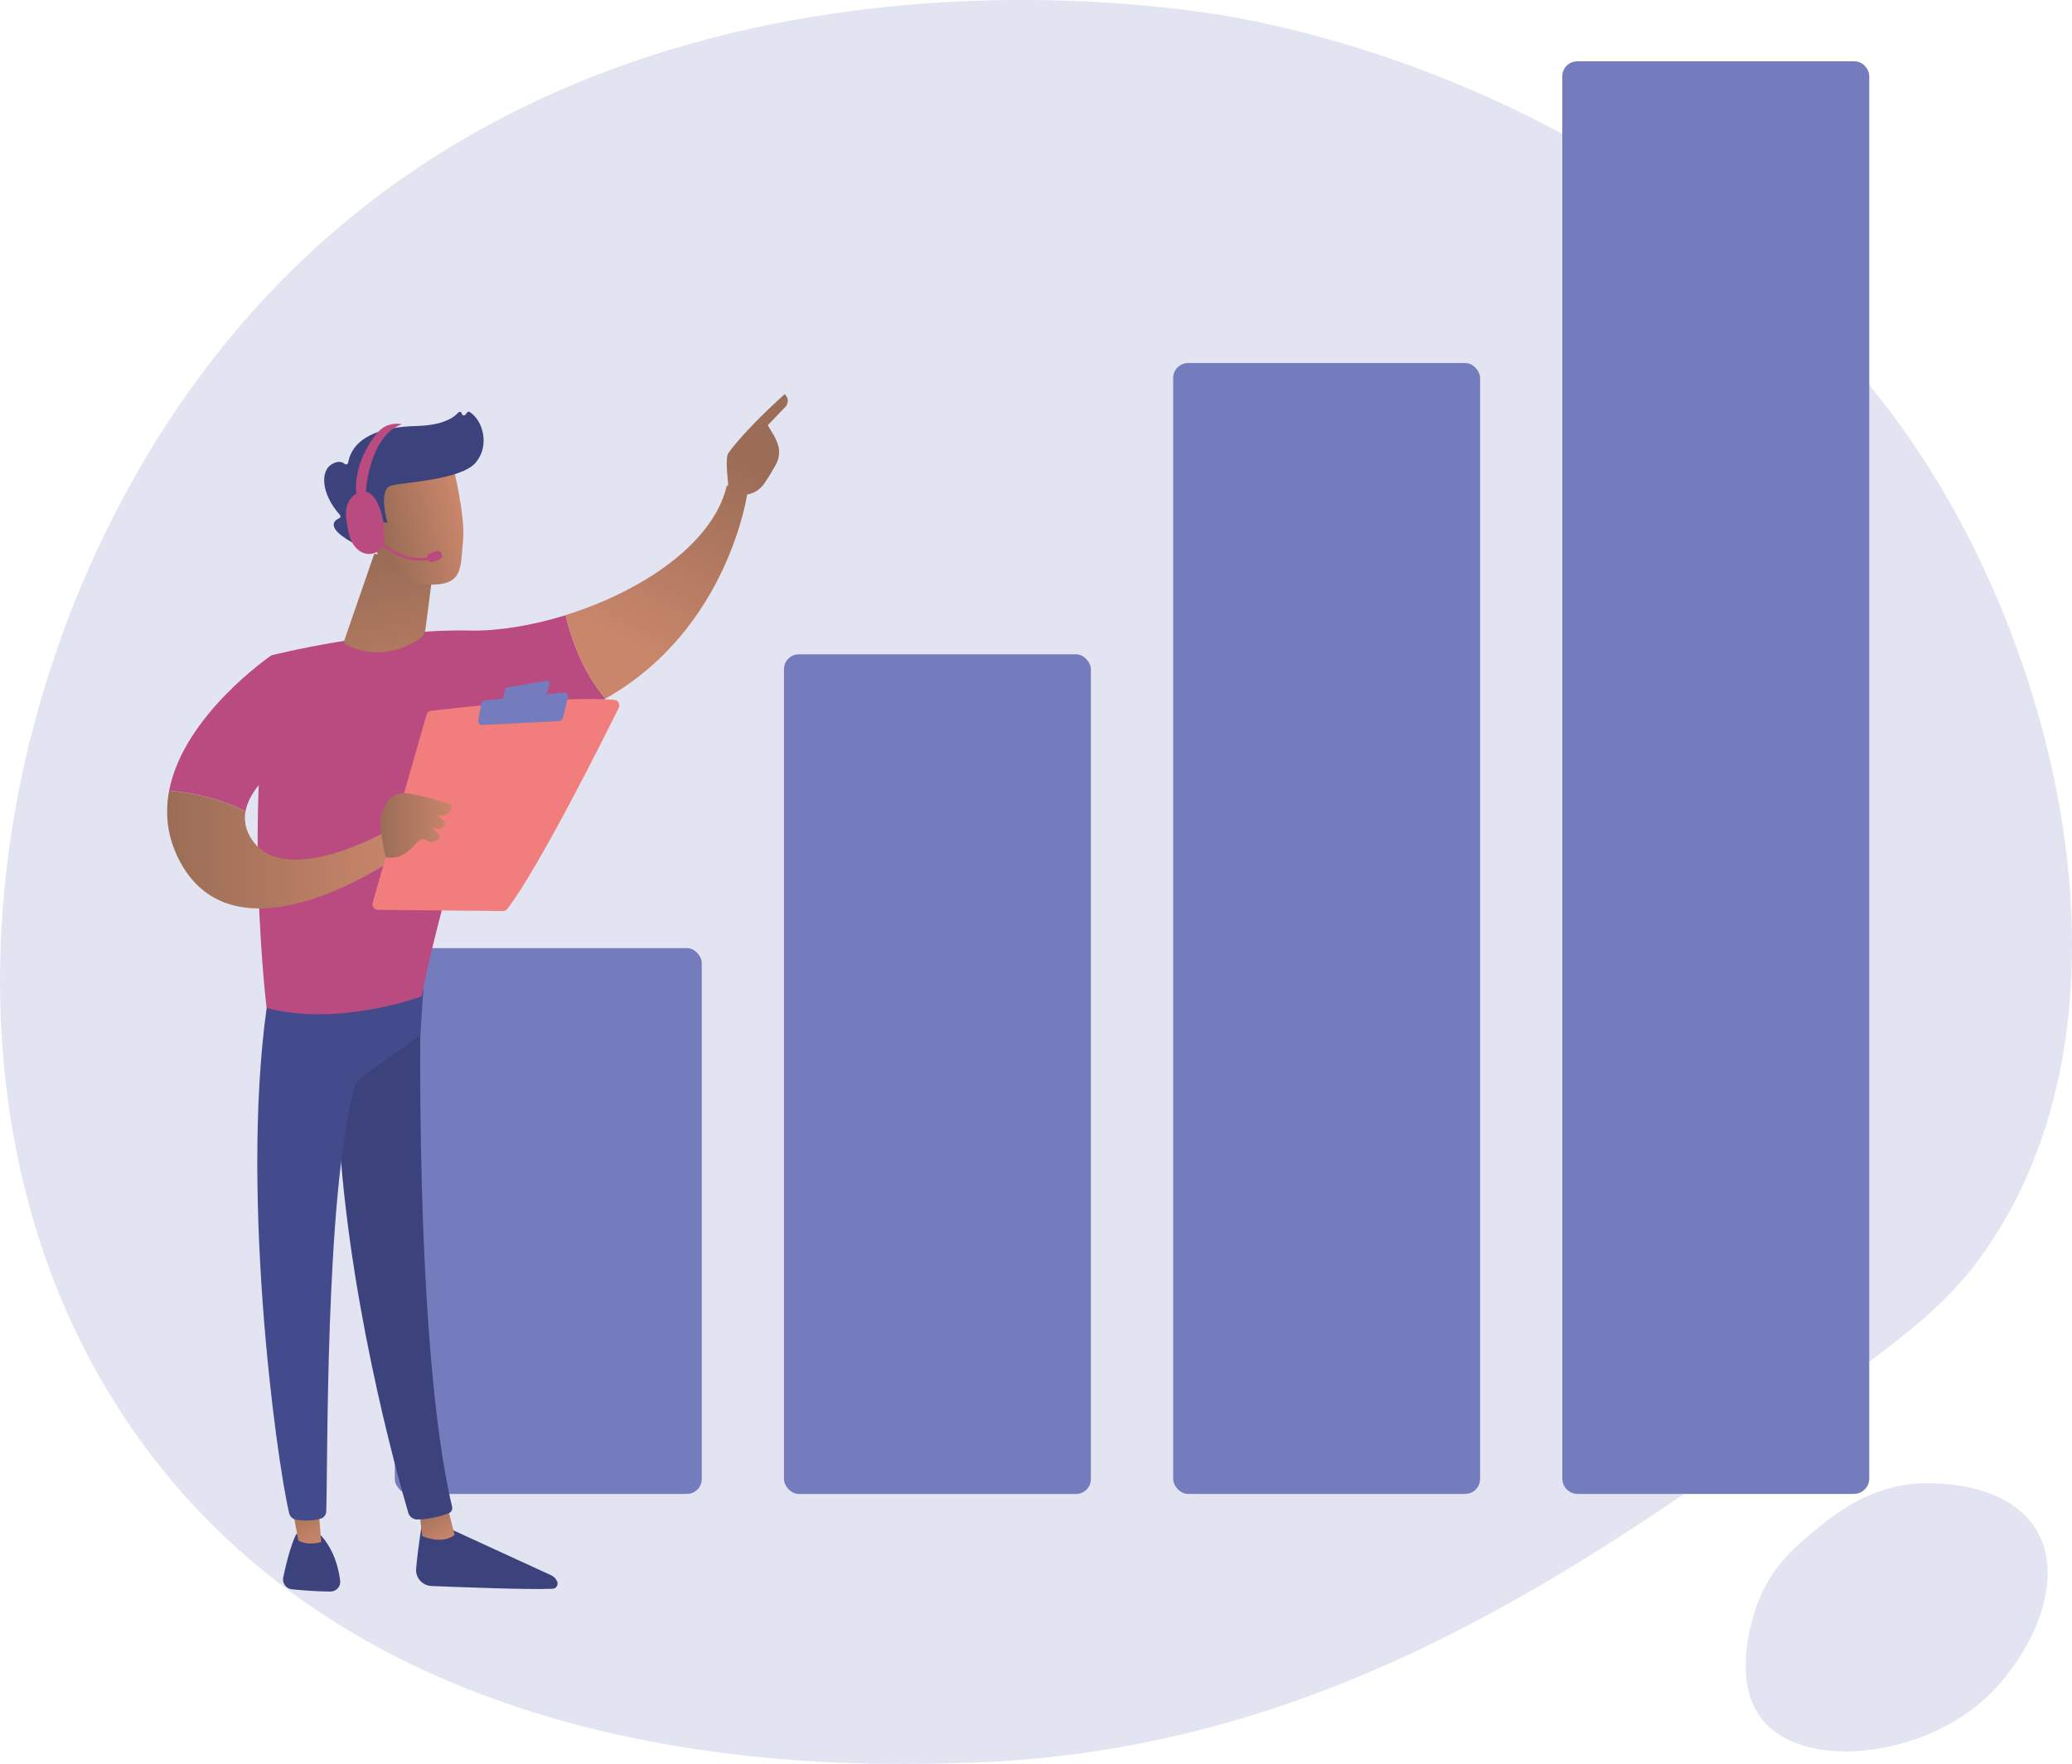 <?xml version="1.0" encoding="UTF-8"?><svg id="uuid-002e36a6-4d15-42c9-9b78-610e5cb0f907" xmlns="http://www.w3.org/2000/svg" xmlns:xlink="http://www.w3.org/1999/xlink" viewBox="0 0 277.04 235.81"><defs><style>.uuid-7b388fdb-b139-4b5e-95b5-d53f98451c7a,.uuid-27914478-3387-4c77-958f-6d7826776ce0,.uuid-a4ee8285-52d9-40e7-b22c-e863796c24a3,.uuid-47baab74-c5d9-410a-8a34-7fc4518d5d72,.uuid-f8f53317-4da9-43bb-86a4-1a5c41e57949,.uuid-f43c4bf1-7383-4617-b5e9-f4e82b29618b,.uuid-9340eda2-3450-42e4-97d6-2028297f886f,.uuid-ee96dae6-b07c-4fc6-a16f-cdc3f4190fa7,.uuid-ea2d51e6-5791-46dc-9a48-2e0705315c41,.uuid-3aa601df-e202-4e24-a9f4-5fd666689c09,.uuid-5abb1eb8-2863-45a6-acd1-67041d5003aa,.uuid-7711b673-24c4-42a7-bbb0-991641f0c042,.uuid-550dc6f9-c361-4eda-9d19-7788271accb7,.uuid-69a13e9d-ec37-4aab-b92b-9de0c5aacf68,.uuid-2b5a3ba3-c1e2-497a-bf40-1fbab359229b{stroke-width:0px;}.uuid-7b388fdb-b139-4b5e-95b5-d53f98451c7a,.uuid-ea1e79e5-4ec2-420e-a1a6-541f48e6d448{fill:#ba4b80;}.uuid-27914478-3387-4c77-958f-6d7826776ce0{fill:url(#uuid-8ad464a6-ff14-4c1a-83b5-556760e9bb19);}.uuid-a4ee8285-52d9-40e7-b22c-e863796c24a3{fill:#f27d7d;}.uuid-47baab74-c5d9-410a-8a34-7fc4518d5d72,.uuid-f8f53317-4da9-43bb-86a4-1a5c41e57949{fill:#757cbd;}.uuid-f8f53317-4da9-43bb-86a4-1a5c41e57949{opacity:.2;}.uuid-f43c4bf1-7383-4617-b5e9-f4e82b29618b{fill:url(#uuid-d92d7628-22df-44af-9d89-3a07552c8561);}.uuid-9340eda2-3450-42e4-97d6-2028297f886f{fill:url(#uuid-0ffb9c81-d2be-4f45-9cab-77e3aabea69f);}.uuid-ee96dae6-b07c-4fc6-a16f-cdc3f4190fa7{fill:#444b8c;}.uuid-ea2d51e6-5791-46dc-9a48-2e0705315c41{fill:url(#uuid-fc9f1074-1ade-4316-8643-7527b90850e6);}.uuid-096f48a3-40ea-4dc2-85b7-082d9be5db4a{clip-path:url(#uuid-d8229a41-b153-405a-95e3-c2cb6db49adc);}.uuid-3aa601df-e202-4e24-a9f4-5fd666689c09{fill:url(#uuid-05b1a91b-b6ba-4aaf-994e-4404cb6706c9);}.uuid-5abb1eb8-2863-45a6-acd1-67041d5003aa{fill:url(#uuid-197c5e12-642a-48e0-be91-474f0de447e3);}.uuid-7711b673-24c4-42a7-bbb0-991641f0c042{fill:url(#uuid-c89ddef1-8256-4180-a1d9-ba8b93c16261);}.uuid-550dc6f9-c361-4eda-9d19-7788271accb7{fill:url(#uuid-d7b69a9f-d1c1-4567-9cb4-1974c2ef5bac);}.uuid-69a13e9d-ec37-4aab-b92b-9de0c5aacf68{fill:#3c427c;}.uuid-2b5a3ba3-c1e2-497a-bf40-1fbab359229b{fill:url(#uuid-e308c9a0-622e-4534-95c8-3d5994029dd2);}</style><linearGradient id="uuid-c89ddef1-8256-4180-a1d9-ba8b93c16261" x1="975.46" y1="201.09" x2="978.23" y2="205.89" gradientTransform="translate(-918.58)" gradientUnits="userSpaceOnUse"><stop offset="0" stop-color="#9b6d56"/><stop offset="1" stop-color="#c9866b"/></linearGradient><linearGradient id="uuid-fc9f1074-1ade-4316-8643-7527b90850e6" x1="957.98" y1="199.92" x2="961.57" y2="206.12" xlink:href="#uuid-c89ddef1-8256-4180-a1d9-ba8b93c16261"/><linearGradient id="uuid-d7b69a9f-d1c1-4567-9cb4-1974c2ef5bac" x1="3270.38" y1="59.86" x2="3283.31" y2="85.54" gradientTransform="translate(3366.25) rotate(-180) scale(1 -1)" xlink:href="#uuid-c89ddef1-8256-4180-a1d9-ba8b93c16261"/><linearGradient id="uuid-d92d7628-22df-44af-9d89-3a07552c8561" x1="3266.05" y1="62.04" x2="3278.98" y2="87.72" gradientTransform="translate(3366.25) rotate(-180) scale(1 -1)" xlink:href="#uuid-c89ddef1-8256-4180-a1d9-ba8b93c16261"/><linearGradient id="uuid-0ffb9c81-d2be-4f45-9cab-77e3aabea69f" x1="940.93" y1="113.58" x2="971.74" y2="113.58" xlink:href="#uuid-c89ddef1-8256-4180-a1d9-ba8b93c16261"/><linearGradient id="uuid-8ad464a6-ff14-4c1a-83b5-556760e9bb19" x1="969.45" y1="110.35" x2="979.05" y2="110.35" xlink:href="#uuid-c89ddef1-8256-4180-a1d9-ba8b93c16261"/><linearGradient id="uuid-05b1a91b-b6ba-4aaf-994e-4404cb6706c9" x1="3315.23" y1="74.93" x2="3309.65" y2="100.97" gradientTransform="translate(3366.25) rotate(-180) scale(1 -1)" xlink:href="#uuid-c89ddef1-8256-4180-a1d9-ba8b93c16261"/><linearGradient id="uuid-e308c9a0-622e-4534-95c8-3d5994029dd2" x1="-11810.71" y1="1930.6" x2="-11801.16" y2="1926.39" gradientTransform="translate(12018.94 28.83) rotate(9.08)" xlink:href="#uuid-c89ddef1-8256-4180-a1d9-ba8b93c16261"/><linearGradient id="uuid-197c5e12-642a-48e0-be91-474f0de447e3" x1="-11811.63" y1="1928.51" x2="-11802.08" y2="1924.3" gradientTransform="translate(12018.94 28.83) rotate(9.08)" xlink:href="#uuid-c89ddef1-8256-4180-a1d9-ba8b93c16261"/><clipPath id="uuid-d8229a41-b153-405a-95e3-c2cb6db49adc"><rect class="uuid-7b388fdb-b139-4b5e-95b5-d53f98451c7a" x="57.12" y="73.8" width="1.97" height="1.18" rx=".51" ry=".51" transform="translate(-22.03 24.51) rotate(-20.1)"/></clipPath></defs><g id="uuid-62586935-3145-4c27-926a-69432b1e03a7"><path class="uuid-f8f53317-4da9-43bb-86a4-1a5c41e57949" d="M248.61,183c-34.94,25.51-70.33,51.17-119.25,52.65-16.37.5-76.23,2.31-109.35-41.4C-12.5,151.35-2.66,86.5,29.9,46.2,78.09-13.45,159.46,1.2,166.26,2.54c8.94,1.77,46.45,9.69,76.5,40.95,3.39,3.53,9.25,9.69,15.23,19.17,18.51,29.36,27.91,74.6,7.72,104.14-4.05,5.93-8.55,9.96-17.1,16.2Z"/><path class="uuid-f8f53317-4da9-43bb-86a4-1a5c41e57949" d="M235.43,229.63c5.32,7.1,21.05,5.44,29.8-2.38,5.94-5.3,11.32-15.82,6.99-22.82-4.08-6.61-14.4-6.19-15.56-6.13-6.88.37-11.58,4.29-14.25,6.5-2.19,1.82-5.28,4.4-7.18,8.92-.21.49-4.12,10.14.19,15.9Z"/><rect class="uuid-47baab74-c5d9-410a-8a34-7fc4518d5d72" x="52.79" y="126.75" width="41.04" height="72.96" rx="1.99" ry="1.99"/><rect class="uuid-47baab74-c5d9-410a-8a34-7fc4518d5d72" x="104.82" y="87.47" width="41.04" height="112.25" rx="2" ry="2"/><rect class="uuid-47baab74-c5d9-410a-8a34-7fc4518d5d72" x="156.86" y="48.53" width="41.04" height="151.18" rx="2" ry="2"/><path class="uuid-47baab74-c5d9-410a-8a34-7fc4518d5d72" d="M210.89,8.19h36.99c1.13,0,2.05.92,2.05,2.05v187.42c0,1.13-.92,2.05-2.05,2.05h-36.94c-1.13,0-2.05-.92-2.05-2.05V10.2c0-1.11.9-2,2-2Z"/><path class="uuid-69a13e9d-ec37-4aab-b92b-9de0c5aacf68" d="M56.47,203.44s-.56,3.15-.83,6.26c-.11,1.22.83,2.27,2.05,2.32,4.15.17,13.02.51,16.2.37.48-.02.79-.51.61-.96h0c-.15-.37-.43-.67-.8-.84l-14.65-6.73-2.59-.42Z"/><path class="uuid-7711b673-24c4-42a7-bbb0-991641f0c042" d="M56.01,201.59l.45,3.76s2.57,1.19,4.32-.15l-1.06-4.19-3.7.58Z"/><path class="uuid-69a13e9d-ec37-4aab-b92b-9de0c5aacf68" d="M56.35,130.86c-.19.98-1.04,49.03,4.1,70.57.08.35-.09.71-.43.85-.79.32-2.33.79-4.18.85-.57.02-1.09-.35-1.25-.9-1.47-5-8.5-30.03-9.42-53.94-1.03-26.72,0-.91,0-.91l.6-16.52h10.58Z"/><path class="uuid-69a13e9d-ec37-4aab-b92b-9de0c5aacf68" d="M39.61,205.08s-.88,1.59-1.74,5.81c-.15.76.38,1.49,1.15,1.57,1.37.13,3.48.31,5.17.3.78,0,1.39-.68,1.29-1.46-.19-1.54-.77-4.07-2.57-6.04l-3.3-.18Z"/><path class="uuid-ea2d51e6-5791-46dc-9a48-2e0705315c41" d="M38.84,200.24l1.04,5.69s1.03.77,3.07.21l-.5-6.12-3.62.22Z"/><path class="uuid-ee96dae6-b07c-4fc6-a16f-cdc3f4190fa7" d="M36.02,132.33c-4.2,25.35.91,62.66,2.64,69.96.11.45.47.79.92.86.77.13,2.04.23,3.29-.13.43-.13.73-.51.75-.96.23-5.9-.18-42.14,3.73-56.47.2-.73.64-1.36,1.25-1.79l7.6-5.4.58-8.73-20.75,2.66Z"/><path class="uuid-7b388fdb-b139-4b5e-95b5-d53f98451c7a" d="M62.79,84.29c-12.59-.21-26.48,3.31-26.48,3.31-3.75,21.9-.66,47.15-.66,47.15,9.75,2.56,20.74-1.56,20.74-1.56,1.62-9.15,9.18-34.91,9.18-34.91,6.15-.76,11.22-2.54,15.39-4.88-3.18-3.69-4.68-8.38-5.33-11.16-4.45,1.38-8.95,2.12-12.84,2.06Z"/><path class="uuid-550dc6f9-c361-4eda-9d19-7788271accb7" d="M99.97,65.75c-1.24-1.49-2.8-.79-2.8-.79-1.85,7.83-11.57,14.17-21.55,17.27.65,2.78,2.15,7.47,5.33,11.16,16.56-9.31,19.01-27.64,19.01-27.64Z"/><path class="uuid-f43c4bf1-7383-4617-b5e9-f4e82b29618b" d="M99.67,66.13c.13.41-1.37,1.04-2.25-.64-.03-.81-.52-4.26-.04-4.92,2.57-3.5,7.54-7.88,7.54-7.88.84.83.15,1.64.15,1.64l-2.41,2.51c.5.91,1.12,1.68,1.41,2.79.22.84.08,1.73-.34,2.49-.42.76-1,1.76-1.55,2.53-1.03,1.47-2.51,1.48-2.51,1.48Z"/><path class="uuid-7b388fdb-b139-4b5e-95b5-d53f98451c7a" d="M41.13,99.79l-4.83-12.19s-11.76,7.99-13.69,18.12c2.22.16,6.26.74,10.22,2.74.87-4.78,8.3-8.67,8.3-8.67Z"/><path class="uuid-9340eda2-3450-42e4-97d6-2028297f886f" d="M51.41,111.26s-13.2,7.46-17.66,1.09c-.92-1.32-1.15-2.64-.92-3.89-3.96-2-8-2.58-10.22-2.74-.58,3.05-.27,6.3,1.52,9.58,7.8,14.27,29.02-.79,29.02-.79l-1.75-3.26Z"/><path class="uuid-a4ee8285-52d9-40e7-b22c-e863796c24a3" d="M49.82,120.7l7.21-25.16c.08-.29.33-.49.62-.53,1.31-.15,5.09-.58,9.46-.95,5.26-.45,11.37-.81,15.02-.5.52.04.83.59.6,1.06-2.08,4.2-10.62,21.28-14.89,26.88-.14.19-.36.29-.59.29l-16.72-.16c-.49,0-.83-.47-.7-.94Z"/><path class="uuid-47baab74-c5d9-410a-8a34-7fc4518d5d72" d="M67.85,91.88l5.22-.87c.28-.05.51.22.42.49l-.52,1.57c-.05.14-.16.24-.31.25l-5.03.67c-.26.03-.47-.2-.41-.46l.32-1.37c.03-.15.15-.26.3-.28Z"/><path class="uuid-47baab74-c5d9-410a-8a34-7fc4518d5d72" d="M63.94,96.3l.43-2.24c.04-.22.23-.39.46-.42l10.55-1.07c.36-.04.64.29.56.64l-.67,2.79c-.05.22-.25.38-.48.4l-10.31.52c-.34.02-.6-.29-.53-.62Z"/><path class="uuid-27914478-3387-4c77-958f-6d7826776ce0" d="M51.57,114.62s-1-4.13-.6-5.59c.4-1.46,1.19-3.35,3.8-2.93,2.61.42,5.7,1.52,5.7,1.52,0,0-.16,1.91-2.14,1.29l1.23.95s-.18,1.53-1.85.71l1.15,1.26s-.72,1.25-1.96.45c-1.23-.8-1.83,2.83-5.33,2.33Z"/><path class="uuid-3aa601df-e202-4e24-a9f4-5fd666689c09" d="M50.03,74.07l-4.01,11.58c-.07.19.01.4.19.5,1.09.6,5.03,2.35,9.77-.66.49-.31.83-.82.91-1.4l1.3-10.03h-8.15Z"/><path class="uuid-2b5a3ba3-c1e2-497a-bf40-1fbab359229b" d="M60.48,61.95s1.79,6.94,1.43,10.38c-.35,3.44.03,5.76-4.02,5.82-4.05.06-7.05-2.44-8.31-6.12,0,0-1.98-5.68-1.01-7.72.97-2.04,11.9-2.36,11.9-2.36Z"/><path class="uuid-69a13e9d-ec37-4aab-b92b-9de0c5aacf68" d="M51.32,69.81l.5.08s-1.38-4.54.54-4.99c1.92-.45,9.29-.77,11.24-3.05,1.88-2.21,1.05-5.57-.79-6.77-.12-.08-.27-.04-.36.07l-.21.28c-.15.19-.46.11-.49-.13h0c-.03-.23-.32-.32-.47-.15-.59.68-2.07,1.71-5.59,1.8-5,.12-8.53,1.57-9.15,4.92-.04.21-.29.29-.45.15-.32-.28-.88-.47-1.75.05-1.51.91-1.43,3.91,1.11,6.77.12.14.09.35-.08.43-.59.26-1.51.96.37,2.38,1.92,1.45,3.18,1.53,3.66,1.49.13-.01.23-.11.25-.24l.29-3.01c.02-.16.16-.27.31-.24l1.06.17Z"/><path class="uuid-5abb1eb8-2863-45a6-acd1-67041d5003aa" d="M51.34,70.45s-.42-4.32-2.46-3.45c-2.04.87.22,4.8,1.69,5.19l.77-1.74Z"/><path class="uuid-7b388fdb-b139-4b5e-95b5-d53f98451c7a" d="M57.89,74.75c-4.64,1.22-8.26-3.15-8.3-3.19l.28-.23s3.51,4.22,7.92,3.07l.09.35Z"/><rect class="uuid-ea1e79e5-4ec2-420e-a1a6-541f48e6d448" x="57.12" y="73.8" width="1.97" height="1.18" rx=".51" ry=".51" transform="translate(-22.03 24.51) rotate(-20.1)"/><g class="uuid-096f48a3-40ea-4dc2-85b7-082d9be5db4a"><polygon class="uuid-7b388fdb-b139-4b5e-95b5-d53f98451c7a" points="57.32 74.86 57.56 75.44 57.53 75.45 57.32 74.86"/><polygon class="uuid-7b388fdb-b139-4b5e-95b5-d53f98451c7a" points="57.08 74.14 57.64 75.61 57.63 75.62 57.24 74.89 56.98 74.18 57.08 74.14"/><polygon class="uuid-7b388fdb-b139-4b5e-95b5-d53f98451c7a" points="57.09 74.13 57.65 75.61 57.64 75.61 57.08 74.14 57.09 74.13"/><polygon class="uuid-7b388fdb-b139-4b5e-95b5-d53f98451c7a" points="57.11 74.13 57.67 75.6 57.65 75.61 57.09 74.13 57.11 74.13"/><polygon class="uuid-7b388fdb-b139-4b5e-95b5-d53f98451c7a" points="57.12 74.13 57.68 75.6 57.67 75.6 57.11 74.13 57.12 74.13"/><polygon class="uuid-7b388fdb-b139-4b5e-95b5-d53f98451c7a" points="57.13 74.12 57.69 75.59 57.68 75.6 57.12 74.13 57.13 74.12"/><polygon class="uuid-7b388fdb-b139-4b5e-95b5-d53f98451c7a" points="57.14 74.12 57.7 75.59 57.69 75.59 57.13 74.12 57.14 74.12"/><polygon class="uuid-7b388fdb-b139-4b5e-95b5-d53f98451c7a" points="57.16 74.11 57.72 75.58 57.7 75.59 57.14 74.12 57.16 74.11"/><polygon class="uuid-7b388fdb-b139-4b5e-95b5-d53f98451c7a" points="57.17 74.11 57.73 75.58 57.72 75.58 57.16 74.11 57.17 74.11"/><polygon class="uuid-7b388fdb-b139-4b5e-95b5-d53f98451c7a" points="57.18 74.1 57.74 75.58 57.73 75.58 57.17 74.11 57.18 74.1"/><polygon class="uuid-7b388fdb-b139-4b5e-95b5-d53f98451c7a" points="57.2 74.1 57.75 75.57 57.74 75.58 57.18 74.1 57.2 74.1"/><polygon class="uuid-7b388fdb-b139-4b5e-95b5-d53f98451c7a" points="57.21 74.09 57.77 75.57 57.75 75.57 57.2 74.1 57.21 74.09"/><polygon class="uuid-7b388fdb-b139-4b5e-95b5-d53f98451c7a" points="57.22 74.09 57.78 75.56 57.77 75.57 57.21 74.09 57.22 74.09"/><polygon class="uuid-7b388fdb-b139-4b5e-95b5-d53f98451c7a" points="57.23 74.08 57.79 75.56 57.78 75.56 57.22 74.09 57.23 74.08"/><polygon class="uuid-7b388fdb-b139-4b5e-95b5-d53f98451c7a" points="57.25 74.08 57.81 75.55 57.79 75.56 57.23 74.08 57.25 74.08"/><polygon class="uuid-7b388fdb-b139-4b5e-95b5-d53f98451c7a" points="57.26 74.07 57.82 75.55 57.81 75.55 57.25 74.08 57.26 74.07"/><polygon class="uuid-7b388fdb-b139-4b5e-95b5-d53f98451c7a" points="57.27 74.07 57.83 75.54 57.82 75.55 57.26 74.07 57.27 74.07"/><polygon class="uuid-7b388fdb-b139-4b5e-95b5-d53f98451c7a" points="57.29 74.06 57.84 75.54 57.83 75.54 57.27 74.07 57.29 74.06"/><polygon class="uuid-7b388fdb-b139-4b5e-95b5-d53f98451c7a" points="57.3 74.06 57.86 75.53 57.84 75.54 57.29 74.06 57.3 74.06"/><polygon class="uuid-7b388fdb-b139-4b5e-95b5-d53f98451c7a" points="57.31 74.05 57.87 75.53 57.86 75.53 57.3 74.06 57.31 74.05"/><polygon class="uuid-7b388fdb-b139-4b5e-95b5-d53f98451c7a" points="57.32 74.05 57.88 75.52 57.87 75.53 57.31 74.05 57.32 74.05"/><polygon class="uuid-7b388fdb-b139-4b5e-95b5-d53f98451c7a" points="57.34 74.05 57.9 75.52 57.88 75.52 57.32 74.05 57.34 74.05"/><polygon class="uuid-7b388fdb-b139-4b5e-95b5-d53f98451c7a" points="57.35 74.04 57.91 75.51 57.9 75.52 57.34 74.05 57.35 74.04"/><polygon class="uuid-7b388fdb-b139-4b5e-95b5-d53f98451c7a" points="57.36 74.04 57.92 75.51 57.91 75.51 57.35 74.04 57.36 74.04"/><polygon class="uuid-7b388fdb-b139-4b5e-95b5-d53f98451c7a" points="57.38 74.03 57.93 75.5 57.92 75.51 57.36 74.04 57.38 74.03"/><polygon class="uuid-7b388fdb-b139-4b5e-95b5-d53f98451c7a" points="57.39 74.03 57.95 75.5 57.93 75.5 57.38 74.03 57.39 74.03"/><polygon class="uuid-7b388fdb-b139-4b5e-95b5-d53f98451c7a" points="57.4 74.02 57.96 75.5 57.95 75.5 57.39 74.03 57.4 74.02"/><polygon class="uuid-7b388fdb-b139-4b5e-95b5-d53f98451c7a" points="57.41 74.02 57.97 75.49 57.96 75.5 57.4 74.02 57.41 74.02"/><polygon class="uuid-7b388fdb-b139-4b5e-95b5-d53f98451c7a" points="57.43 74.01 57.99 75.49 57.97 75.49 57.41 74.02 57.43 74.01"/><polygon class="uuid-7b388fdb-b139-4b5e-95b5-d53f98451c7a" points="57.44 74.01 58 75.48 57.99 75.49 57.43 74.01 57.44 74.01"/><polygon class="uuid-7b388fdb-b139-4b5e-95b5-d53f98451c7a" points="57.45 74 58.01 75.48 58 75.48 57.44 74.01 57.45 74"/><polygon class="uuid-7b388fdb-b139-4b5e-95b5-d53f98451c7a" points="57.46 74 58.02 75.47 58.01 75.48 57.45 74 57.46 74"/><polygon class="uuid-7b388fdb-b139-4b5e-95b5-d53f98451c7a" points="57.48 73.99 58.04 75.47 58.02 75.47 57.46 74 57.48 73.99"/><polygon class="uuid-7b388fdb-b139-4b5e-95b5-d53f98451c7a" points="57.49 73.99 58.05 75.46 58.04 75.47 57.48 73.99 57.49 73.99"/><polygon class="uuid-7b388fdb-b139-4b5e-95b5-d53f98451c7a" points="57.5 73.98 58.06 75.46 58.05 75.46 57.49 73.99 57.5 73.98"/><polygon class="uuid-7b388fdb-b139-4b5e-95b5-d53f98451c7a" points="57.52 73.98 58.07 75.45 58.06 75.46 57.5 73.98 57.52 73.98"/><polygon class="uuid-7b388fdb-b139-4b5e-95b5-d53f98451c7a" points="57.53 73.98 58.09 75.45 58.07 75.45 57.52 73.98 57.53 73.98"/><polygon class="uuid-7b388fdb-b139-4b5e-95b5-d53f98451c7a" points="57.54 73.97 58.1 75.44 58.09 75.45 57.53 73.98 57.54 73.97"/><polygon class="uuid-7b388fdb-b139-4b5e-95b5-d53f98451c7a" points="57.55 73.97 58.11 75.44 58.1 75.44 57.54 73.97 57.55 73.97"/><polygon class="uuid-7b388fdb-b139-4b5e-95b5-d53f98451c7a" points="57.57 73.96 58.13 75.43 58.11 75.44 57.55 73.97 57.57 73.96"/><polygon class="uuid-7b388fdb-b139-4b5e-95b5-d53f98451c7a" points="57.58 73.96 58.14 75.43 58.13 75.43 57.57 73.96 57.58 73.96"/><polygon class="uuid-7b388fdb-b139-4b5e-95b5-d53f98451c7a" points="57.59 73.95 58.15 75.43 58.14 75.43 57.58 73.96 57.59 73.95"/><polygon class="uuid-7b388fdb-b139-4b5e-95b5-d53f98451c7a" points="57.61 73.95 58.16 75.42 58.15 75.43 57.59 73.95 57.61 73.95"/><polygon class="uuid-7b388fdb-b139-4b5e-95b5-d53f98451c7a" points="57.62 73.94 58.18 75.42 58.16 75.42 57.61 73.95 57.62 73.94"/><polygon class="uuid-7b388fdb-b139-4b5e-95b5-d53f98451c7a" points="57.63 73.94 58.19 75.41 58.18 75.42 57.62 73.94 57.63 73.94"/><polygon class="uuid-7b388fdb-b139-4b5e-95b5-d53f98451c7a" points="57.64 73.93 58.2 75.41 58.19 75.41 57.63 73.94 57.64 73.93"/><polygon class="uuid-7b388fdb-b139-4b5e-95b5-d53f98451c7a" points="57.66 73.93 58.22 75.4 58.2 75.41 57.64 73.93 57.66 73.93"/><polygon class="uuid-7b388fdb-b139-4b5e-95b5-d53f98451c7a" points="57.67 73.92 58.23 75.4 58.22 75.4 57.66 73.93 57.67 73.92"/><polygon class="uuid-7b388fdb-b139-4b5e-95b5-d53f98451c7a" points="57.68 73.92 58.24 75.39 58.23 75.4 57.67 73.92 57.68 73.92"/><polygon class="uuid-7b388fdb-b139-4b5e-95b5-d53f98451c7a" points="57.7 73.91 58.25 75.39 58.24 75.39 57.68 73.92 57.7 73.91"/><polygon class="uuid-7b388fdb-b139-4b5e-95b5-d53f98451c7a" points="57.71 73.91 58.27 75.38 58.25 75.39 57.7 73.91 57.71 73.91"/><polygon class="uuid-7b388fdb-b139-4b5e-95b5-d53f98451c7a" points="57.72 73.9 58.28 75.38 58.27 75.38 57.71 73.91 57.72 73.9"/><polygon class="uuid-7b388fdb-b139-4b5e-95b5-d53f98451c7a" points="57.73 73.9 58.29 75.37 58.28 75.38 57.72 73.9 57.73 73.9"/><polygon class="uuid-7b388fdb-b139-4b5e-95b5-d53f98451c7a" points="57.75 73.9 58.31 75.37 58.29 75.37 57.73 73.9 57.75 73.9"/><polygon class="uuid-7b388fdb-b139-4b5e-95b5-d53f98451c7a" points="57.76 73.89 58.32 75.36 58.31 75.37 57.75 73.9 57.76 73.89"/><polygon class="uuid-7b388fdb-b139-4b5e-95b5-d53f98451c7a" points="57.77 73.89 58.33 75.36 58.32 75.36 57.76 73.89 57.77 73.89"/><polygon class="uuid-7b388fdb-b139-4b5e-95b5-d53f98451c7a" points="57.78 73.88 58.34 75.35 58.33 75.36 57.77 73.89 57.78 73.88"/><polygon class="uuid-7b388fdb-b139-4b5e-95b5-d53f98451c7a" points="57.8 73.88 58.36 75.35 58.34 75.35 57.78 73.88 57.8 73.88"/><polygon class="uuid-7b388fdb-b139-4b5e-95b5-d53f98451c7a" points="57.81 73.87 58.37 75.35 58.36 75.35 57.8 73.88 57.81 73.87"/><polygon class="uuid-7b388fdb-b139-4b5e-95b5-d53f98451c7a" points="57.82 73.87 58.38 75.34 58.37 75.35 57.81 73.87 57.82 73.87"/><polygon class="uuid-7b388fdb-b139-4b5e-95b5-d53f98451c7a" points="57.84 73.86 58.39 75.34 58.38 75.34 57.82 73.87 57.84 73.86"/><polygon class="uuid-7b388fdb-b139-4b5e-95b5-d53f98451c7a" points="57.85 73.86 58.41 75.33 58.39 75.34 57.84 73.86 57.85 73.86"/><polygon class="uuid-7b388fdb-b139-4b5e-95b5-d53f98451c7a" points="57.86 73.85 58.42 75.33 58.41 75.33 57.85 73.86 57.86 73.85"/><polygon class="uuid-7b388fdb-b139-4b5e-95b5-d53f98451c7a" points="57.87 73.85 58.43 75.32 58.42 75.33 57.86 73.85 57.87 73.85"/><polygon class="uuid-7b388fdb-b139-4b5e-95b5-d53f98451c7a" points="57.89 73.84 58.45 75.32 58.43 75.32 57.87 73.85 57.89 73.84"/><polygon class="uuid-7b388fdb-b139-4b5e-95b5-d53f98451c7a" points="57.9 73.84 58.46 75.31 58.45 75.32 57.89 73.84 57.9 73.84"/><polygon class="uuid-7b388fdb-b139-4b5e-95b5-d53f98451c7a" points="57.91 73.83 58.47 75.31 58.46 75.31 57.9 73.84 57.91 73.83"/><polygon class="uuid-7b388fdb-b139-4b5e-95b5-d53f98451c7a" points="57.93 73.83 58.48 75.3 58.47 75.31 57.91 73.83 57.93 73.83"/><polygon class="uuid-7b388fdb-b139-4b5e-95b5-d53f98451c7a" points="57.94 73.83 58.5 75.3 58.48 75.3 57.93 73.83 57.94 73.83"/><polygon class="uuid-7b388fdb-b139-4b5e-95b5-d53f98451c7a" points="57.95 73.82 58.51 75.29 58.5 75.3 57.94 73.83 57.95 73.82"/><polygon class="uuid-7b388fdb-b139-4b5e-95b5-d53f98451c7a" points="57.96 73.82 58.52 75.29 58.51 75.29 57.95 73.82 57.96 73.82"/><polygon class="uuid-7b388fdb-b139-4b5e-95b5-d53f98451c7a" points="57.98 73.81 58.54 75.28 58.52 75.29 57.96 73.82 57.98 73.81"/><polygon class="uuid-7b388fdb-b139-4b5e-95b5-d53f98451c7a" points="57.99 73.81 58.55 75.28 58.54 75.28 57.98 73.81 57.99 73.81"/><polygon class="uuid-7b388fdb-b139-4b5e-95b5-d53f98451c7a" points="58 73.8 58.56 75.28 58.55 75.28 57.99 73.81 58 73.8"/><polygon class="uuid-7b388fdb-b139-4b5e-95b5-d53f98451c7a" points="58.02 73.8 58.57 75.27 58.56 75.28 58 73.8 58.02 73.8"/><polygon class="uuid-7b388fdb-b139-4b5e-95b5-d53f98451c7a" points="58.03 73.79 58.59 75.27 58.57 75.27 58.02 73.8 58.03 73.79"/><polygon class="uuid-7b388fdb-b139-4b5e-95b5-d53f98451c7a" points="58.04 73.79 58.6 75.26 58.59 75.27 58.03 73.79 58.04 73.79"/><polygon class="uuid-7b388fdb-b139-4b5e-95b5-d53f98451c7a" points="58.05 73.78 58.61 75.26 58.6 75.26 58.04 73.79 58.05 73.78"/><polygon class="uuid-7b388fdb-b139-4b5e-95b5-d53f98451c7a" points="58.07 73.78 58.63 75.25 58.61 75.26 58.05 73.78 58.07 73.78"/><polygon class="uuid-7b388fdb-b139-4b5e-95b5-d53f98451c7a" points="58.08 73.77 58.64 75.25 58.63 75.25 58.07 73.78 58.08 73.77"/><polygon class="uuid-7b388fdb-b139-4b5e-95b5-d53f98451c7a" points="58.09 73.77 58.65 75.24 58.64 75.25 58.08 73.77 58.09 73.77"/><polygon class="uuid-7b388fdb-b139-4b5e-95b5-d53f98451c7a" points="58.11 73.76 58.66 75.24 58.65 75.24 58.09 73.77 58.11 73.76"/><polygon class="uuid-7b388fdb-b139-4b5e-95b5-d53f98451c7a" points="58.12 73.76 58.68 75.23 58.66 75.24 58.11 73.76 58.12 73.76"/><polygon class="uuid-7b388fdb-b139-4b5e-95b5-d53f98451c7a" points="58.13 73.75 58.69 75.23 58.68 75.23 58.12 73.76 58.13 73.75"/><polygon class="uuid-7b388fdb-b139-4b5e-95b5-d53f98451c7a" points="58.14 73.75 58.7 75.22 58.69 75.23 58.13 73.75 58.14 73.75"/><polygon class="uuid-7b388fdb-b139-4b5e-95b5-d53f98451c7a" points="58.16 73.75 58.72 75.22 58.7 75.22 58.14 73.75 58.16 73.75"/><polygon class="uuid-7b388fdb-b139-4b5e-95b5-d53f98451c7a" points="58.17 73.74 58.73 75.21 58.72 75.22 58.16 73.75 58.17 73.74"/><polygon class="uuid-7b388fdb-b139-4b5e-95b5-d53f98451c7a" points="58.18 73.74 58.74 75.21 58.73 75.21 58.17 73.74 58.18 73.74"/><polygon class="uuid-7b388fdb-b139-4b5e-95b5-d53f98451c7a" points="58.19 73.73 58.75 75.2 58.74 75.21 58.18 73.74 58.19 73.73"/><polygon class="uuid-7b388fdb-b139-4b5e-95b5-d53f98451c7a" points="58.21 73.73 58.77 75.2 58.75 75.2 58.19 73.73 58.21 73.73"/><polygon class="uuid-7b388fdb-b139-4b5e-95b5-d53f98451c7a" points="58.22 73.72 58.78 75.2 58.77 75.2 58.21 73.73 58.22 73.72"/><polygon class="uuid-7b388fdb-b139-4b5e-95b5-d53f98451c7a" points="58.23 73.72 58.79 75.19 58.78 75.2 58.22 73.72 58.23 73.72"/><polygon class="uuid-7b388fdb-b139-4b5e-95b5-d53f98451c7a" points="58.25 73.71 58.8 75.19 58.79 75.19 58.23 73.72 58.25 73.71"/><polygon class="uuid-7b388fdb-b139-4b5e-95b5-d53f98451c7a" points="58.26 73.71 58.82 75.18 58.8 75.19 58.25 73.71 58.26 73.71"/><polygon class="uuid-7b388fdb-b139-4b5e-95b5-d53f98451c7a" points="58.27 73.7 58.83 75.18 58.82 75.18 58.26 73.71 58.27 73.7"/><polygon class="uuid-7b388fdb-b139-4b5e-95b5-d53f98451c7a" points="58.28 73.7 58.84 75.17 58.83 75.18 58.27 73.7 58.28 73.7"/><polygon class="uuid-7b388fdb-b139-4b5e-95b5-d53f98451c7a" points="58.3 73.69 58.86 75.17 58.84 75.17 58.28 73.7 58.3 73.69"/><polygon class="uuid-7b388fdb-b139-4b5e-95b5-d53f98451c7a" points="58.31 73.69 58.87 75.16 58.86 75.17 58.3 73.69 58.31 73.69"/><polygon class="uuid-7b388fdb-b139-4b5e-95b5-d53f98451c7a" points="58.32 73.68 58.88 75.16 58.87 75.16 58.31 73.69 58.32 73.68"/><polygon class="uuid-7b388fdb-b139-4b5e-95b5-d53f98451c7a" points="58.34 73.68 58.89 75.15 58.88 75.16 58.32 73.68 58.34 73.68"/><polygon class="uuid-7b388fdb-b139-4b5e-95b5-d53f98451c7a" points="58.35 73.68 58.91 75.15 58.89 75.15 58.34 73.68 58.35 73.68"/><polygon class="uuid-7b388fdb-b139-4b5e-95b5-d53f98451c7a" points="58.36 73.67 58.92 75.14 58.91 75.15 58.35 73.68 58.36 73.67"/><polygon class="uuid-7b388fdb-b139-4b5e-95b5-d53f98451c7a" points="58.37 73.67 58.93 75.14 58.92 75.14 58.36 73.67 58.37 73.67"/><polygon class="uuid-7b388fdb-b139-4b5e-95b5-d53f98451c7a" points="58.39 73.66 58.95 75.13 58.93 75.14 58.37 73.67 58.39 73.66"/><polygon class="uuid-7b388fdb-b139-4b5e-95b5-d53f98451c7a" points="58.4 73.66 58.96 75.13 58.95 75.13 58.39 73.66 58.4 73.66"/><polygon class="uuid-7b388fdb-b139-4b5e-95b5-d53f98451c7a" points="58.41 73.65 58.97 75.13 58.96 75.13 58.4 73.66 58.41 73.65"/><polygon class="uuid-7b388fdb-b139-4b5e-95b5-d53f98451c7a" points="58.43 73.65 58.98 75.12 58.97 75.13 58.41 73.65 58.43 73.65"/><polygon class="uuid-7b388fdb-b139-4b5e-95b5-d53f98451c7a" points="58.44 73.64 59 75.12 58.98 75.12 58.43 73.65 58.44 73.64"/><polygon class="uuid-7b388fdb-b139-4b5e-95b5-d53f98451c7a" points="58.45 73.64 59.01 75.11 59 75.12 58.44 73.64 58.45 73.64"/><polygon class="uuid-7b388fdb-b139-4b5e-95b5-d53f98451c7a" points="58.46 73.63 59.02 75.11 59.01 75.11 58.45 73.64 58.46 73.63"/><polygon class="uuid-7b388fdb-b139-4b5e-95b5-d53f98451c7a" points="58.48 73.63 59.04 75.1 59.02 75.11 58.46 73.63 58.48 73.63"/><polygon class="uuid-7b388fdb-b139-4b5e-95b5-d53f98451c7a" points="58.49 73.62 59.05 75.1 59.04 75.1 58.48 73.63 58.49 73.62"/><polygon class="uuid-7b388fdb-b139-4b5e-95b5-d53f98451c7a" points="58.5 73.62 59.06 75.09 59.05 75.1 58.49 73.62 58.5 73.62"/><polygon class="uuid-7b388fdb-b139-4b5e-95b5-d53f98451c7a" points="58.51 73.61 59.07 75.09 59.06 75.09 58.5 73.62 58.51 73.61"/><polygon class="uuid-7b388fdb-b139-4b5e-95b5-d53f98451c7a" points="58.53 73.61 59.09 75.08 59.07 75.09 58.51 73.61 58.53 73.61"/><polygon class="uuid-7b388fdb-b139-4b5e-95b5-d53f98451c7a" points="58.54 73.6 59.1 75.08 59.09 75.08 58.53 73.61 58.54 73.6"/><polygon class="uuid-7b388fdb-b139-4b5e-95b5-d53f98451c7a" points="58.55 73.6 59.11 75.07 59.1 75.08 58.54 73.6 58.55 73.6"/><polygon class="uuid-7b388fdb-b139-4b5e-95b5-d53f98451c7a" points="58.57 73.6 59.12 75.07 59.11 75.07 58.55 73.6 58.57 73.6"/><polygon class="uuid-7b388fdb-b139-4b5e-95b5-d53f98451c7a" points="58.58 73.59 59.14 75.06 59.12 75.07 58.57 73.6 58.58 73.59"/><polygon class="uuid-7b388fdb-b139-4b5e-95b5-d53f98451c7a" points="58.59 73.59 59.15 75.06 59.14 75.06 58.58 73.59 58.59 73.59"/><polygon class="uuid-7b388fdb-b139-4b5e-95b5-d53f98451c7a" points="58.6 73.58 59.16 75.05 59.15 75.06 58.59 73.59 58.6 73.58"/><polygon class="uuid-7b388fdb-b139-4b5e-95b5-d53f98451c7a" points="58.62 73.58 59.18 75.05 59.16 75.05 58.6 73.58 58.62 73.58"/><polygon class="uuid-7b388fdb-b139-4b5e-95b5-d53f98451c7a" points="58.63 73.57 59.19 75.05 59.18 75.05 58.62 73.58 58.63 73.57"/><polygon class="uuid-7b388fdb-b139-4b5e-95b5-d53f98451c7a" points="58.64 73.57 59.2 75.04 59.19 75.05 58.63 73.57 58.64 73.57"/><polygon class="uuid-7b388fdb-b139-4b5e-95b5-d53f98451c7a" points="58.66 73.56 59.21 75.04 59.2 75.04 58.64 73.57 58.66 73.56"/><polygon class="uuid-7b388fdb-b139-4b5e-95b5-d53f98451c7a" points="58.67 73.56 59.23 75.03 59.21 75.04 58.66 73.56 58.67 73.56"/><polygon class="uuid-7b388fdb-b139-4b5e-95b5-d53f98451c7a" points="58.68 73.55 59.24 75.03 59.23 75.03 58.67 73.56 58.68 73.55"/><polygon class="uuid-7b388fdb-b139-4b5e-95b5-d53f98451c7a" points="58.69 73.55 59.25 75.02 59.24 75.03 58.68 73.55 58.69 73.55"/><polygon class="uuid-7b388fdb-b139-4b5e-95b5-d53f98451c7a" points="58.71 73.54 59.27 75.02 59.25 75.02 58.69 73.55 58.71 73.54"/><polygon class="uuid-7b388fdb-b139-4b5e-95b5-d53f98451c7a" points="58.72 73.54 59.28 75.01 59.27 75.02 58.71 73.54 58.72 73.54"/><polygon class="uuid-7b388fdb-b139-4b5e-95b5-d53f98451c7a" points="58.73 73.53 59.29 75.01 59.28 75.01 58.72 73.54 58.73 73.53"/><polygon class="uuid-7b388fdb-b139-4b5e-95b5-d53f98451c7a" points="58.75 73.53 59.3 75 59.29 75.01 58.73 73.53 58.75 73.53"/><polygon class="uuid-7b388fdb-b139-4b5e-95b5-d53f98451c7a" points="58.76 73.53 59.32 75 59.3 75 58.75 73.53 58.76 73.53"/><polygon class="uuid-7b388fdb-b139-4b5e-95b5-d53f98451c7a" points="58.77 73.52 59.33 74.99 59.32 75 58.76 73.53 58.77 73.52"/><polygon class="uuid-7b388fdb-b139-4b5e-95b5-d53f98451c7a" points="58.78 73.52 59.34 74.99 59.33 74.99 58.77 73.52 58.78 73.52"/><polygon class="uuid-7b388fdb-b139-4b5e-95b5-d53f98451c7a" points="58.8 73.51 59.36 74.98 59.34 74.99 58.78 73.52 58.8 73.51"/><polygon class="uuid-7b388fdb-b139-4b5e-95b5-d53f98451c7a" points="58.81 73.51 59.37 74.98 59.36 74.98 58.8 73.51 58.81 73.51"/><polygon class="uuid-7b388fdb-b139-4b5e-95b5-d53f98451c7a" points="58.82 73.5 59.38 74.98 59.37 74.98 58.81 73.51 58.82 73.5"/><polygon class="uuid-7b388fdb-b139-4b5e-95b5-d53f98451c7a" points="58.84 73.5 59.39 74.97 59.38 74.98 58.82 73.5 58.84 73.5"/><polygon class="uuid-7b388fdb-b139-4b5e-95b5-d53f98451c7a" points="58.85 73.49 59.41 74.97 59.39 74.97 58.84 73.5 58.85 73.49"/><polygon class="uuid-7b388fdb-b139-4b5e-95b5-d53f98451c7a" points="58.86 73.49 59.42 74.96 59.41 74.97 58.85 73.49 58.86 73.49"/><polygon class="uuid-7b388fdb-b139-4b5e-95b5-d53f98451c7a" points="58.87 73.48 59.43 74.96 59.42 74.96 58.86 73.49 58.87 73.48"/><polygon class="uuid-7b388fdb-b139-4b5e-95b5-d53f98451c7a" points="58.89 73.48 59.44 74.95 59.43 74.96 58.87 73.48 58.89 73.48"/><polygon class="uuid-7b388fdb-b139-4b5e-95b5-d53f98451c7a" points="58.9 73.47 59.46 74.95 59.44 74.95 58.89 73.48 58.9 73.47"/><polygon class="uuid-7b388fdb-b139-4b5e-95b5-d53f98451c7a" points="58.91 73.47 59.47 74.94 59.46 74.95 58.9 73.47 58.91 73.47"/><polygon class="uuid-7b388fdb-b139-4b5e-95b5-d53f98451c7a" points="58.92 73.46 59.48 74.94 59.47 74.94 58.91 73.47 58.92 73.46"/><polygon class="uuid-7b388fdb-b139-4b5e-95b5-d53f98451c7a" points="58.94 73.46 59.5 74.93 59.48 74.94 58.92 73.46 58.94 73.46"/><polygon class="uuid-7b388fdb-b139-4b5e-95b5-d53f98451c7a" points="58.95 73.45 59.51 74.93 59.5 74.93 58.94 73.46 58.95 73.45"/><polygon class="uuid-7b388fdb-b139-4b5e-95b5-d53f98451c7a" points="58.96 73.45 59.52 74.92 59.51 74.93 58.95 73.45 58.96 73.45"/><polygon class="uuid-7b388fdb-b139-4b5e-95b5-d53f98451c7a" points="58.98 73.45 59.53 74.92 59.52 74.92 58.96 73.45 58.98 73.45"/><polygon class="uuid-7b388fdb-b139-4b5e-95b5-d53f98451c7a" points="58.99 73.44 59.55 74.91 59.53 74.92 58.98 73.45 58.99 73.44"/><polygon class="uuid-7b388fdb-b139-4b5e-95b5-d53f98451c7a" points="59 73.44 59.56 74.91 59.55 74.91 58.99 73.44 59 73.44"/><polygon class="uuid-7b388fdb-b139-4b5e-95b5-d53f98451c7a" points="59.01 73.43 59.07 74.15 59.37 74.98 59.56 74.91 59 73.44 59.01 73.43"/><polygon class="uuid-7b388fdb-b139-4b5e-95b5-d53f98451c7a" points="59.22 74.1 59.07 73.58 59.03 73.59 59.22 74.1"/></g><path class="uuid-7b388fdb-b139-4b5e-95b5-d53f98451c7a" d="M48.87,66.16s.32-7.82,4.87-9.45c0,0-1.42-.35-2.69.58-1.26.94-4.13,5.28-3.31,9.28,1,.13,1.13-.42,1.13-.42Z"/><path class="uuid-7b388fdb-b139-4b5e-95b5-d53f98451c7a" d="M47.99,65.85c-2.49,1-1.57,4.21-1.57,4.21.25,2.41,1.16,3.46,2.15,3.85.68.27,1.45.17,2.03-.27.58-.44.89-1.15.81-1.88-.07-.65-.13-1.28-.12-1.51.02-.55-.8-5.41-3.29-4.41Z"/></g></svg>